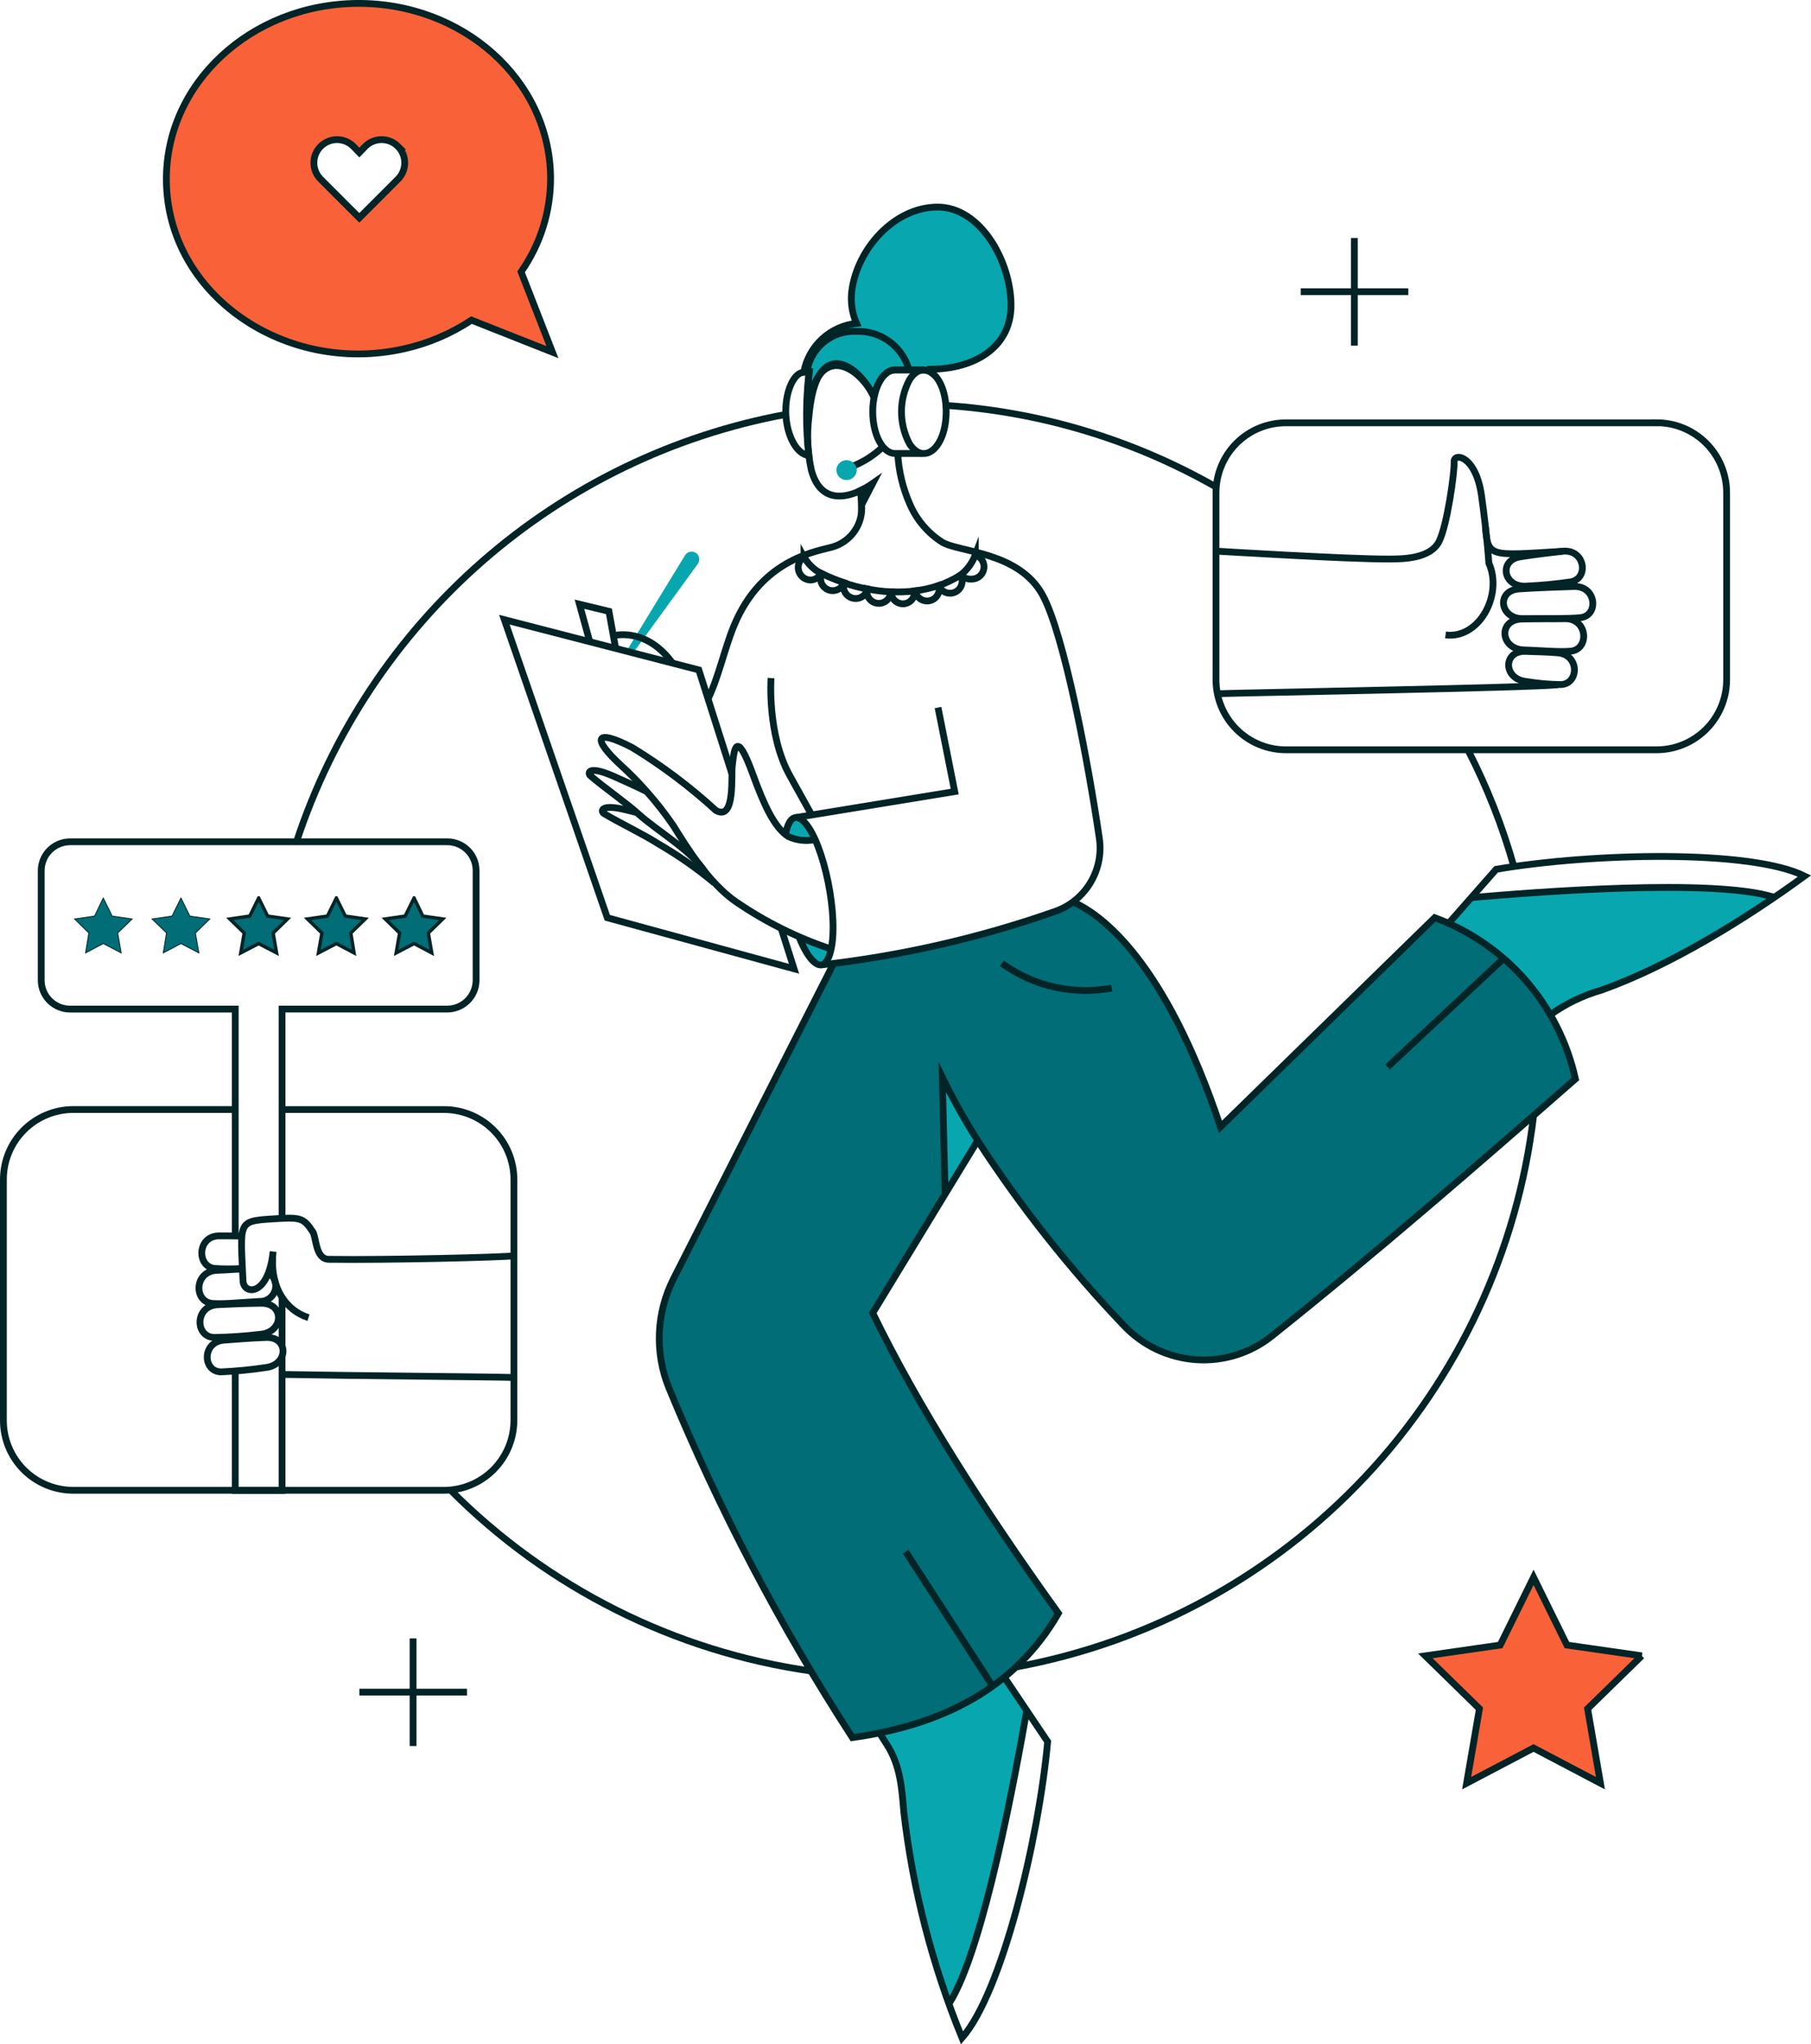 <?xml version="1.0" encoding="UTF-8"?>
<svg xmlns="http://www.w3.org/2000/svg" id="Laag_1" data-name="Laag 1" viewBox="0 0 532.92 601.42">
  <defs>
    <style>
      .cls-1, .cls-2, .cls-3, .cls-4 {
        stroke-width: 0px;
      }

      .cls-1, .cls-5 {
        fill: #08a7af;
      }

      .cls-6 {
        stroke-width: .25px;
      }

      .cls-6, .cls-7, .cls-8, .cls-9, .cls-5 {
        stroke: #032426;
        stroke-miterlimit: 10;
      }

      .cls-6, .cls-7, .cls-9 {
        fill: none;
      }

      .cls-7, .cls-8, .cls-5 {
        stroke-width: 2px;
      }

      .cls-8 {
        fill: #395355;
      }

      .cls-2 {
        fill-rule: evenodd;
      }

      .cls-2, .cls-4 {
        fill: #f96138;
      }

      .cls-3 {
        fill: #006d77;
      }
    </style>
  </defs>
  <path id="Vector" class="cls-3" d="M422.2,269.99l-62.96,61.59c-16.4-49.08-35.14-62.55-43.4-66.2-8.31,6.32-49.3,15.3-70.45,18.02l-47.17,92.95c-2.48,4.91-3.89,10.3-4.12,15.8-.24,5.5.7,10.99,2.75,16.1,14.83,35.92,32.92,70.4,54.05,103.01,25.85-3.59,47.7-14.13,60.63-36.57-22.57-31.42-41.48-61.23-54.64-88.35l21.31-35.01-.89-34.36c13.05,26.94,35.79,54.23,53.45,73.02,5.55,5.89,13.12,9.47,21.19,10.03,8.07.57,16.06-1.92,22.38-6.98,30.71-24.48,60.09-50.04,89.3-75.61-2.39-10.74-7.43-20.71-14.66-29-7.24-8.29-16.43-14.64-26.76-18.45Z"></path>
  <path id="Subtract" class="cls-2" d="M162.55,103.6l-23.82-9.42c-6.07,4.02-12.82,6.89-19.93,8.46-34.78,7.78-69.54-15.79-69.85-49.5-.28-28.49,24.77-51.82,56.01-52.14,31.18-.3,56.72,22.51,57.05,51.08.08,9.97-2.95,19.73-8.68,27.89l9.22,23.63ZM114.91,41.67c.83.34,1.58.84,2.21,1.48.63.63,1.14,1.38,1.48,2.21.34.83.52,1.71.52,2.61s-.18,1.78-.52,2.61c-.34.83-.84,1.58-1.48,2.21l-11.37,11.31-11.37-11.31c-1.28-1.28-2-3.01-2-4.82s.72-3.54,2-4.82c1.28-1.28,3.01-2,4.82-2s3.54.72,4.82,2l1.74,1.74,1.74-1.74c.63-.63,1.38-1.14,2.21-1.48s1.71-.52,2.61-.52,1.78.18,2.61.52Z"></path>
  <path id="Vector_2" data-name="Vector 2" class="cls-3" d="M30.39,264.19l2.63,5.33,5.87.84-4.25,4.13,1.02,5.86-5.27-2.75-5.21,2.75.96-5.86-4.19-4.13,5.87-.84,2.57-5.33Z"></path>
  <path id="Vector_3" data-name="Vector 3" class="cls-3" d="M53.25,264.19l2.63,5.33,5.87.84-4.25,4.13,1.02,5.86-5.27-2.75-5.21,2.75.96-5.86-4.25-4.13,5.87-.84,2.63-5.33Z"></path>
  <path id="Vector_4" data-name="Vector 4" class="cls-3" d="M76.12,264.19l2.63,5.33,5.87.84-4.25,4.13,1.02,5.86-5.27-2.75-5.27,2.75,1.02-5.86-4.25-4.13,5.87-.84s2.63-5.33,2.63-5.33Z"></path>
  <path id="Vector_5" data-name="Vector 5" class="cls-3" d="M98.98,264.19l2.63,5.33,5.87.84-4.25,4.13.96,5.86-5.21-2.75-5.27,2.75,1.02-5.86-4.25-4.13,5.87-.84s2.63-5.33,2.63-5.33Z"></path>
  <path id="Vector_6" data-name="Vector 6" class="cls-3" d="M121.85,264.19l2.57,5.33,5.87.84-4.25,4.13,1.02,5.86-5.21-2.75-5.27,2.75,1.02-5.86-4.25-4.13,5.87-.84s2.63-5.33,2.63-5.33Z"></path>
  <path id="Vector_7" data-name="Vector 7" class="cls-4" d="M483.13,487.15l-22.03-3.17-9.82-19.93-9.82,19.93-22.03,3.17,15.92,15.56-3.77,21.91,19.69-10.35,19.69,10.35-3.77-21.91,15.92-15.56Z"></path>
  <path id="Vector_8" data-name="Vector 8" class="cls-5" d="M253.11,144.36c.28,1.38.42,2.78.42,4.19l3.29-6.34c-1.17.82-2.41,1.54-3.71,2.15Z"></path>
  <path id="Vector_9" data-name="Vector 9" class="cls-1" d="M244.55,279.21c-1.62,8.02-6.05,4.97-9.4-3.53,3.06,1.37,6.19,2.55,9.4,3.53Z"></path>
  <path id="Vector_10" data-name="Vector 10" class="cls-1" d="M239.88,247.01c-1.48.37-3.02.43-4.52.18-1.5-.25-2.94-.8-4.22-1.62,1.38-7.67,5.33-6.16,8.74,1.44Z"></path>
  <path id="Vector_11" data-name="Vector 11" class="cls-1" d="M201.57,163.39l-16.82,27.53c-.14.21-.19.48-.14.73.05.25.2.47.41.61.21.14.48.19.73.14.25-.05.47-.2.62-.41l18.97-26.09c.18-.25.31-.53.38-.83s.08-.61.02-.91c-.05-.3-.17-.59-.33-.85s-.39-.48-.64-.65c-.25-.17-.54-.29-.84-.34-.3-.06-.61-.05-.91.02-.3.07-.58.19-.83.37-.25.18-.46.41-.62.67Z"></path>
  <path id="Vector_13" data-name="Vector 13" class="cls-1" d="M287.7,335.59l-9.58,15.68-.9-34.36c3.17,6.4,6.66,12.64,10.47,18.67Z"></path>
  <path id="Vector_14" data-name="Vector 14" class="cls-1" d="M432.97,264.07l-6.7,7.66c12.58,5.52,23.05,14.94,29.87,26.87,4.57-3.28,9.67-5.75,15.08-7.3,18.03-7.08,35.16-16.24,51.06-27.29-17.48-5.8-71.29-1.5-89.3.06h0Z"></path>
  <path id="Vector_15" data-name="Vector 15" class="cls-1" d="M295.67,493.49c-10.76,8.37-23.39,14-36.81,16.4l2.16,3.41c3.89,6.05,4.37,12.69,4.96,19.87,2.21,19.24,6.65,38.17,13.23,56.39,10.18-15.44,19.81-68.53,22.92-86.37l-6.46-9.7h0Z"></path>
  <path id="Vector_16" data-name="Vector 16" class="cls-1" d="M297.51,89.77c0-12.69-8.86-28.85-21.6-28.85s-23.7,12.33-25.26,24.72c-.4,3.23.08,6.5,1.4,9.48-3.78.41-7.34,2.02-10.13,4.6-2.8,2.58-4.68,6-5.39,9.74l1.55-.06c-.44,4.23-.64,8.49-.61,12.75,2.57-22.84,15.66-14.23,19.7-5.32.95-4.67,3.35-7.96,6.17-7.96h8.44c.91.03,1.79.35,2.52.9-.09-.39-.18-.77-.27-1.14,12.59-.13,23.49-6.29,23.49-18.85Z"></path>
  <path id="Vector_17" data-name="Vector 17" class="cls-7" d="M297.51,89.77c0-12.69-8.86-28.85-21.6-28.85s-23.7,12.33-25.26,24.72c-.4,3.23.08,6.5,1.4,9.48-3.78.41-7.34,2.02-10.13,4.6-2.8,2.58-4.68,6-5.39,9.74l1.55-.06c-.44,4.23-.64,8.49-.61,12.75,2.57-22.84,15.66-14.23,19.7-5.32.95-4.67,3.35-7.96,6.17-7.96h8.44c.91.03,1.79.35,2.52.9-.09-.39-.18-.77-.27-1.14,12.59-.13,23.49-6.29,23.49-18.85Z"></path>
  <path id="Vector_18" data-name="Vector 18" class="cls-7" d="M238.74,491.63c-40.25-5.74-77.52-24.44-106.18-53.27"></path>
  <path id="Vector_19" data-name="Vector 19" class="cls-7" d="M451.29,328.17c-4.73,39.77-22.07,76.98-49.48,106.18-27.41,29.2-63.45,48.85-102.85,56.09"></path>
  <path id="Vector_20" data-name="Vector 20" class="cls-7" d="M431.95,220.61c5.64,10.95,10.17,22.44,13.53,34.3"></path>
  <path id="Vector_21" data-name="Vector 21" class="cls-7" d="M83,358.46v-61.59h48.6c2.26,0,4.42-.9,6.01-2.49,1.59-1.6,2.49-3.76,2.49-6.01v-32.25c0-1.12-.22-2.22-.65-3.25-.43-1.03-1.06-1.97-1.85-2.75-.79-.79-1.73-1.41-2.76-1.83-1.03-.42-2.14-.64-3.25-.63H20.63c-1.12,0-2.23.22-3.26.65-1.03.43-1.97,1.06-2.76,1.85-.79.79-1.42,1.73-1.84,2.77-.43,1.04-.64,2.14-.64,3.26v32.19c0,2.26.9,4.42,2.49,6.01,1.6,1.59,3.76,2.49,6.01,2.49h48.6v66.73"></path>
  <path id="Vector_22" data-name="Vector 22" class="cls-7" d="M83,396.05v-14.48"></path>
  <path id="Vector_23" data-name="Vector 23" class="cls-7" d="M69.23,403.38v35.1h13.77v-39.5"></path>
  <path id="Vector_24" data-name="Vector 24" class="cls-7" d="M83,326.43h47.64c5.46,0,10.7,2.17,14.56,6.03,3.86,3.86,6.03,9.1,6.03,14.56v70.81c0,5.47-2.17,10.7-6.03,14.57-3.86,3.87-9.1,6.04-14.56,6.05H21.59c-2.7,0-5.38-.53-7.88-1.56-2.5-1.03-4.77-2.55-6.68-4.45-1.91-1.91-3.43-4.18-4.46-6.67-1.04-2.5-1.57-5.17-1.57-7.88v-70.88c0-5.46,2.17-10.7,6.03-14.56,3.86-3.86,9.1-6.03,14.56-6.03h47.64"></path>
  <path id="Vector_25" data-name="Vector 25" class="cls-7" d="M76.48,392.58c7.12-.56,7.3-9.23.42-9.16-5.15.05-8.74.24-12.81.42-6.82.32-6.76,9.4-1.14,9.64,4.52-.07,9.04-.37,13.53-.9h0Z"></path>
  <path id="Vector_26" data-name="Vector 26" class="cls-7" d="M71.17,363.66c-2.46-.06-4.3-.06-6.62-.06-6.52-.06-6.76,9.04-1.38,9.58,2.71.18,5.43.18,8.14,0"></path>
  <path id="Vector_27" data-name="Vector 27" class="cls-7" d="M78.09,402.35c6.88-.75,6.88-9.1.24-8.86-4.97.18-8.44.49-12.39.78-6.58.49-6.34,9.26-.9,9.34,4.37-.19,8.72-.61,13.05-1.26h0Z"></path>
  <path id="Vector_28" data-name="Vector 28" class="cls-7" d="M71.34,373.36c-2.59.06-4.84.3-7.37.36-6.93.18-7.06,9.41-1.32,9.77,3.47.21,7.12-.24,13.77-.6.99.03,1.97-.27,2.78-.84.81-.57,1.41-1.39,1.72-2.34.3-.95.29-1.96-.03-2.9-.32-.94-.94-1.75-1.77-2.3"></path>
  <path id="Vector_29" data-name="Vector 29" class="cls-7" d="M151.24,369.47c-3.41.42-36.75,1.26-54.47,1.02-4.01-.06-3.66-6.45-4.73-8.08-2.84-4.34-3.71-4.32-12.21-3.78-10,.63-9.08,1.08-8.32,18.2.19,4.19,7.48,4.67,8.86-8.62-1.14,10.24,3.53,17.24,10.41,19.45"></path>
  <path id="Vector_30" data-name="Vector 30" class="cls-7" d="M151.24,405.26c-8.62-.24-45.73-.48-68.23-.9"></path>
  <path id="Vector_31" data-name="Vector 31" class="cls-6" d="M30.39,264.19l2.63,5.33,5.87.84-4.25,4.13,1.02,5.86-5.27-2.75-5.21,2.75.96-5.86-4.19-4.13,5.87-.84,2.57-5.33Z"></path>
  <path id="Vector_32" data-name="Vector 32" class="cls-6" d="M53.25,264.19l2.63,5.33,5.87.84-4.25,4.13,1.02,5.86-5.27-2.75-5.21,2.75.96-5.86-4.25-4.13,5.87-.84,2.63-5.33Z"></path>
  <path id="Vector_33" data-name="Vector 33" class="cls-9" d="M76.12,264.19l2.63,5.33,5.87.84-4.25,4.13,1.02,5.86-5.27-2.75-5.27,2.75,1.02-5.86-4.25-4.13,5.87-.84s2.63-5.33,2.63-5.33Z"></path>
  <path id="Vector_34" data-name="Vector 34" class="cls-9" d="M98.98,264.19l2.63,5.33,5.87.84-4.25,4.13.96,5.86-5.21-2.75-5.27,2.75,1.02-5.86-4.25-4.13,5.87-.84s2.63-5.33,2.63-5.33Z"></path>
  <path id="Vector_35" data-name="Vector 35" class="cls-9" d="M121.85,264.19l2.57,5.33,5.87.84-4.25,4.13,1.02,5.86-5.21-2.75-5.27,2.75,1.02-5.86-4.25-4.13,5.87-.84s2.63-5.33,2.63-5.33Z"></path>
  <path id="Vector_36" data-name="Vector 36" class="cls-7" d="M448.53,191.23c-7.12-.25-7.72-8.86-.84-9.1,5.15-.18,8.74-.12,12.87-.12,6.82,0,7.18,9.14,1.56,9.58-3.41.27-7-.13-13.59-.36h0Z"></path>
  <path id="Vector_37" data-name="Vector 37" class="cls-7" d="M449.13,200.5c-6.88-.75-6.88-9.1-.24-8.86,4.97.18,5.57.13,9.45.42,6.58.49,6.34,9.26.9,9.34-3.39-.05-6.77-.35-10.11-.9h0Z"></path>
  <path id="Vector_38" data-name="Vector 38" class="cls-7" d="M425.37,186.8c9.94,1.26,16.94-11.85,12.75-21.13,0,0-.48-7.84-2.15-19.81-1.68-11.97-8.26-12.81-8.08-9.94s-2.04,18.73-4.43,23.4c-2.57,5.02-10.41,5.13-14.6,5.15-12.09.06-51-2.33-51-2.33"></path>
  <path id="Vector_39" data-name="Vector 39" class="cls-7" d="M358.21,204.09c12.03-.36,91.4-1.74,100.2-2.63"></path>
  <path id="Vector_40" data-name="Vector 40" class="cls-7" d="M449.31,172.43c-6.88.59-8.51-7.59-1.92-8.62,4.91-.77,8.38-1.14,12.33-1.62,6.58-.79,8.01,7.83,2.63,8.98-4.33.64-8.68,1.06-13.05,1.26h0Z"></path>
  <path id="Vector_41" data-name="Vector 41" class="cls-7" d="M448.17,182.01c-6.93.06-7.9-8.26-1.2-8.74,4.97-.36,12.29-.59,16.22-.72,6.58-.22,7.37,8.53,1.92,9.16-3.29.38-10.59.24-16.94.3h0Z"></path>
  <path id="Vector_42" data-name="Vector 42" class="cls-7" d="M437.1,154.95c.78,9.16,1.2,8.51,22.63,7.25"></path>
  <path id="Vector_43" data-name="Vector 43" class="cls-7" d="M487.5,124.37c5.46,0,10.7,2.17,14.56,6.03,3.86,3.86,6.03,9.1,6.03,14.56v55.01c0,5.46-2.17,10.7-6.03,14.57-3.86,3.87-9.1,6.04-14.56,6.05h-109.06c-2.7,0-5.38-.52-7.88-1.56-2.5-1.03-4.77-2.54-6.68-4.45-1.92-1.91-3.43-4.18-4.47-6.67-1.04-2.5-1.58-5.17-1.58-7.88v-55.05c0-2.7.53-5.38,1.56-7.88,1.03-2.5,2.55-4.77,4.45-6.68,1.91-1.91,4.18-3.43,6.67-4.46,2.5-1.04,5.17-1.57,7.88-1.57h109.12Z"></path>
  <path id="Vector_44" data-name="Vector 44" class="cls-9" d="M253.11,144.36c1.3-.59,2.55-1.32,3.71-2.15l-3.29,6.34"></path>
  <path id="Vector_45" data-name="Vector 45" class="cls-7" d="M264.18,133.41c.27,5.12,1.47,10.15,3.53,14.84,1.97,4.62,5.29,8.54,9.52,11.25,4.96,3,22.57,2.75,29.57,15.56,6.35,11.61,13.46,49.44,16.7,71.59.66,4.5-.26,9.09-2.6,12.99-2.33,3.9-5.94,6.88-10.21,8.43-22.34,7.86-45.49,13.16-69.03,15.8"></path>
  <path id="Vector_46" data-name="Vector 46" class="cls-7" d="M257.19,116.83c-4.13-9.1-17.04-18.98-19.15,5.75-.65,5.25-.41,10.58.72,15.75,2.63,9.7,9.94,8.14,14.37,6.05.28,1.38.42,2.78.42,4.19.21,2.65-.48,5.3-1.96,7.51-1.48,2.21-3.65,3.87-6.18,4.7-3.96,1.36-21.11,2.92-29.51,23.52-2.76,6.76-4.43,14.9-7.54,21.31"></path>
  <path id="Vector_47" data-name="Vector 47" class="cls-7" d="M276.03,208.16l4.91,24.72-46.86,7.66"></path>
  <path id="Vector_48" data-name="Vector 48" class="cls-7" d="M239.88,247.01c-2.66.56-5.43.24-7.9-.9-4.19-2.69-7.25-9.52-10.53-18.56-4.73-12.88-5.39-7.42-5.93-2.52-.49,2.44,1.06,16.74-4.85,13.41-7.58-6.95-15.82-13.14-24.6-18.5-11.21-5.82-11.91-2.64-3.35,5.21,2.63,2.4,5.13,4.93,7.48,7.6,2.87,3.22,5.53,6.62,7.96,10.18,3.62,5.82,10.3,16.82,18.44,22.39,8.62,5.91,18.03,10.58,27.95,13.88"></path>
  <path id="Vector_49" data-name="Vector 49" class="cls-7" d="M207.5,256.65c-3.59-6.11-14.43-12.44-19.62-17.17-3.54-3.23-10.25-7.88-14.13-11.25-.96-.83-.6-3.11,6.76.12,1.63.72,7.26,3.23,9.79,4.54"></path>
  <path id="Vector_50" data-name="Vector 50" class="cls-7" d="M187.45,239.09c-1.29-.35-2.41-.63-3-.76-7.78-1.98-7.78.36-6.7,1.02,4.36,2.65,11.8,6.2,15.8,8.8,5.87,3.39,11.44,7.27,16.64,11.61"></path>
  <path id="Vector_51" data-name="Vector 51" class="cls-7" d="M231.15,245.51c1.12-6.12,3.89-6.33,6.7-2.21,5.54,8.1,9.45,30.05,5.99,38.36-1.97,4.75-5.75,1.48-8.69-5.99"></path>
  <path id="Vector_52" data-name="Vector 52" class="cls-7" d="M229.89,273.17l3.77,11.85-54.95-15.02-30.29-87.69,57.22,14.78,9.76,30.65"></path>
  <path id="Vector_53" data-name="Vector 53" class="cls-7" d="M173.56,188.83l-3.05-11.07,8.68,2.09,1.98,10.95"></path>
  <path id="Vector_54" data-name="Vector 54" class="cls-7" d="M259.75,131.49c-2.53,2.42-5.49,4.33-8.74,5.63"></path>
  <path id="Vector_55" data-name="Vector 55" class="cls-7" d="M226.89,199.49s-1.19,16.61,5.51,28.67l6.46,11.61"></path>
  <path id="Vector_56" data-name="Vector 56" class="cls-7" d="M245.29,283.47l-47.13,92.82c-2.48,4.91-3.89,10.3-4.13,15.8-.24,5.5.7,10.99,2.75,16.1,14.81,35.93,32.9,70.41,54.05,103.01,25.85-3.59,47.7-14.13,60.63-36.57-22.57-31.42-41.48-61.23-54.64-88.35l30.87-50.7c12.63,19.43,27.04,37.65,43.04,54.41,5.55,5.88,13.12,9.47,21.19,10.03,8.07.57,16.06-1.92,22.38-6.98,30.69-24.5,60.09-50.04,89.3-75.61-2.38-10.75-7.41-20.72-14.65-29.01-7.24-8.29-16.44-14.63-26.76-18.44l-63.04,61.55c-16.38-49.04-35.12-62.5-43.38-66.16"></path>
  <path id="Vector_57" data-name="Vector 57" class="cls-7" d="M278.13,351.27l-.84-34.36c3.13,6.41,6.6,12.65,10.41,18.67"></path>
  <path id="Vector_58" data-name="Vector 58" class="cls-7" d="M432.97,264.07c17.96-1.55,71.41-5.83,89.15-.07"></path>
  <path id="Vector_59" data-name="Vector 59" class="cls-7" d="M426.21,271.73l14.07-15.98c28.61-4.85,74.88-5.87,90.73,1.98-17.36,12.69-39.69,26.44-59.8,33.58-5.41,1.55-10.51,4.02-15.08,7.3"></path>
  <path id="Vector_60" data-name="Vector 60" class="cls-7" d="M295.54,493.43l12.75,18.97c-2.63,28.91-13.53,73.92-25.2,87.15-8.71-21.24-14.47-43.57-17.12-66.38-.59-7.18-1.07-13.83-4.96-19.87l-2.21-3.47"></path>
  <path id="Vector_61" data-name="Vector 61" class="cls-7" d="M180.5,187.04s9.58-2.75,17.42,8.08"></path>
  <path id="Vector_62" data-name="Vector 62" class="cls-7" d="M236.59,163.86c-.66.42-1.17,1.05-1.46,1.78s-.32,1.54-.11,2.3c.21.76.66,1.43,1.28,1.92.62.49,1.38.76,2.17.78.65,0,1.29-.19,1.85-.53.56-.34,1.01-.83,1.31-1.41-2.12-1.09-3.87-2.78-5.04-4.85h0Z"></path>
  <path id="Vector_63" data-name="Vector 63" class="cls-7" d="M241.46,170.19c0,.84.29,1.65.83,2.3.54.64,1.29,1.08,2.11,1.23.83.15,1.68,0,2.41-.42.73-.42,1.28-1.08,1.57-1.87-2.26-.77-4.47-1.67-6.62-2.7-.21.46-.31.96-.29,1.46Z"></path>
  <path id="Vector_64" data-name="Vector 64" class="cls-7" d="M248.2,172.49c0,.88.32,1.74.91,2.4.59.66,1.4,1.08,2.27,1.18.88.1,1.76-.12,2.48-.63.72-.51,1.23-1.27,1.43-2.13-2.34-.45-4.65-1.06-6.92-1.82-.12.32-.18.66-.18,1h0Z"></path>
  <path id="Vector_65" data-name="Vector 65" class="cls-7" d="M255.06,173.83c-.03.94.31,1.85.94,2.54.64.69,1.52,1.1,2.46,1.14.94.04,1.85-.29,2.54-.93.69-.63,1.11-1.51,1.15-2.45-2.36-.12-4.71-.41-7.03-.88,0,.17-.06.41-.06.59Z"></path>
  <path id="Vector_66" data-name="Vector 66" class="cls-7" d="M262.21,174.12c0,.92.36,1.81,1.01,2.47.65.66,1.53,1.04,2.45,1.05.48,0,.96-.09,1.4-.28.44-.19.84-.47,1.16-.83.32-.35.57-.77.73-1.23.15-.46.21-.94.17-1.42-2.3.25-4.61.33-6.92.23h0Z"></path>
  <path id="Vector_67" data-name="Vector 67" class="cls-7" d="M272.81,176.81c.56,0,1.1-.13,1.6-.38.5-.25.93-.61,1.26-1.05.33-.44.56-.96.67-1.5.1-.54.08-1.11-.07-1.64-2.26.77-4.6,1.3-6.98,1.58.14.83.57,1.59,1.21,2.14.64.55,1.46.85,2.3.85h0Z"></path>
  <path id="Vector_68" data-name="Vector 68" class="cls-7" d="M279.56,174.53c.63,0,1.24-.16,1.78-.47.54-.31.99-.76,1.31-1.3.31-.54.48-1.15.48-1.78,0-.62-.16-1.24-.47-1.78-2.04,1.26-4.2,2.3-6.45,3.11.28.66.75,1.22,1.34,1.61s1.29.61,2,.62h0Z"></path>
  <path id="Vector_69" data-name="Vector 69" class="cls-7" d="M287,163.28c.83.25,1.53.79,2,1.52.46.73.65,1.6.53,2.45-.12.85-.54,1.64-1.18,2.21-.65.57-1.47.9-2.34.91-.61.05-1.22-.03-1.8-.23-.58-.2-1.1-.52-1.55-.94,1.96-1.55,3.46-3.59,4.34-5.92Z"></path>
  <path id="Vector_70" data-name="Vector 70" class="cls-8" d="M398.55,70.02v31.66"></path>
  <path id="Vector_71" data-name="Vector 71" class="cls-8" d="M414.42,85.82h-31.66"></path>
  <path id="Vector_70-2" data-name="Vector 70" class="cls-8" d="M121.55,482.02v31.66"></path>
  <path id="Vector_71-2" data-name="Vector 71" class="cls-8" d="M137.42,497.82h-31.66"></path>
  <path id="Vector_72" data-name="Vector 72" class="cls-7" d="M267.65,130.59c4.28,6.57,10.77,1.08,10.77-9.45s-6.53-16.01-10.77-9.45c-1.56,2.91-2.37,6.15-2.37,9.45s.81,6.54,2.37,9.45h0Z"></path>
  <path id="Vector_73" data-name="Vector 73" class="cls-7" d="M271.84,108.8h-8.44c-3.66,0-6.59,5.54-6.58,12.33,0,6.79,2.93,12.29,6.58,12.29h7.9"></path>
  <path id="Vector_74" data-name="Vector 74" class="cls-7" d="M236.47,109.52c-2.87.12-5.57,5.81-5.21,12.57.36,6.46,3.36,11.66,6.76,11.91-.95-8.15-.91-16.39.12-24.54l-1.67.06Z"></path>
  <path id="Vector_75" data-name="Vector 75" class="cls-7" d="M237.49,109.1c.59-3.39,2.41-6.44,5.1-8.58,2.69-2.14,6.07-3.22,9.51-3.03,3.46-.11,6.86.95,9.64,3,2.79,2.05,4.81,4.98,5.74,8.31"></path>
  <path id="Vector_76" data-name="Vector 76" class="cls-7" d="M117.12,43.08c-.63-.63-1.38-1.14-2.21-1.48s-1.71-.52-2.61-.52-1.78.18-2.61.52c-.83.34-1.58.84-2.21,1.48l-1.74,1.8-1.74-1.8c-1.28-1.28-3.01-2-4.82-2s-3.54.72-4.82,2c-1.28,1.28-2,3.01-2,4.82s.72,3.54,2,4.82l11.37,11.37,11.37-11.37c.63-.63,1.14-1.38,1.48-2.21.34-.83.52-1.71.52-2.61s-.18-1.78-.52-2.61c-.34-.83-.85-1.58-1.48-2.21h0Z"></path>
  <path id="Vector_77" data-name="Vector 77" class="cls-7" d="M138.74,94.18l23.82,9.42-9.22-23.63c5.73-8.17,8.76-17.92,8.68-27.89-.33-28.57-25.86-51.37-57.05-51.08-31.24.32-56.3,23.65-56.01,52.14.32,33.71,35.08,57.28,69.85,49.5,7.11-1.57,13.87-4.44,19.93-8.46h0Z"></path>
  <path id="Vector_78" data-name="Vector 78" class="cls-7" d="M483.13,487.15l-22.03-3.17-9.82-19.93-9.82,19.93-22.03,3.17,15.92,15.56-3.77,21.91,19.69-10.35,19.69,10.35-3.77-21.91,15.92-15.56Z"></path>
  <path id="Vector_79" data-name="Vector 79" class="cls-7" d="M278.42,119.28c27.95,1.91,55.1,10.11,79.43,24"></path>
  <path id="Vector_80" data-name="Vector 80" class="cls-7" d="M87.25,247.67c10.52-31.94,29.43-60.47,54.76-82.59,25.33-22.12,56.14-37.03,89.21-43.16"></path>
  <path id="Vector_81" data-name="Vector 81" class="cls-7" d="M442.43,282.02l-34.12,31.9"></path>
  <path id="Vector_82" data-name="Vector 82" class="cls-7" d="M291.89,495.76l-25.38-39.26"></path>
  <path id="Vector_83" data-name="Vector 83" class="cls-7" d="M294.82,283.4c4.61,3.35,9.85,5.73,15.41,6.98,5.56,1.26,11.31,1.36,16.91.32"></path>
  <path id="Vector_89" data-name="Vector 89" class="cls-7" d="M302.13,503.19c-3.1,17.77-12.68,70.53-22.81,86.2"></path>
  <path id="Vector_12" data-name="Vector 12" class="cls-1" d="M246.09,138.31c.03.78.36,1.53.92,2.08.56.55,1.32.85,2.1.85s1.54-.31,2.1-.85c.56-.55.89-1.29.92-2.08-.03-.78-.35-1.53-.92-2.08-.56-.55-1.32-.85-2.1-.85s-1.54.31-2.1.85c-.56.55-.89,1.29-.92,2.08Z"></path>
</svg>

